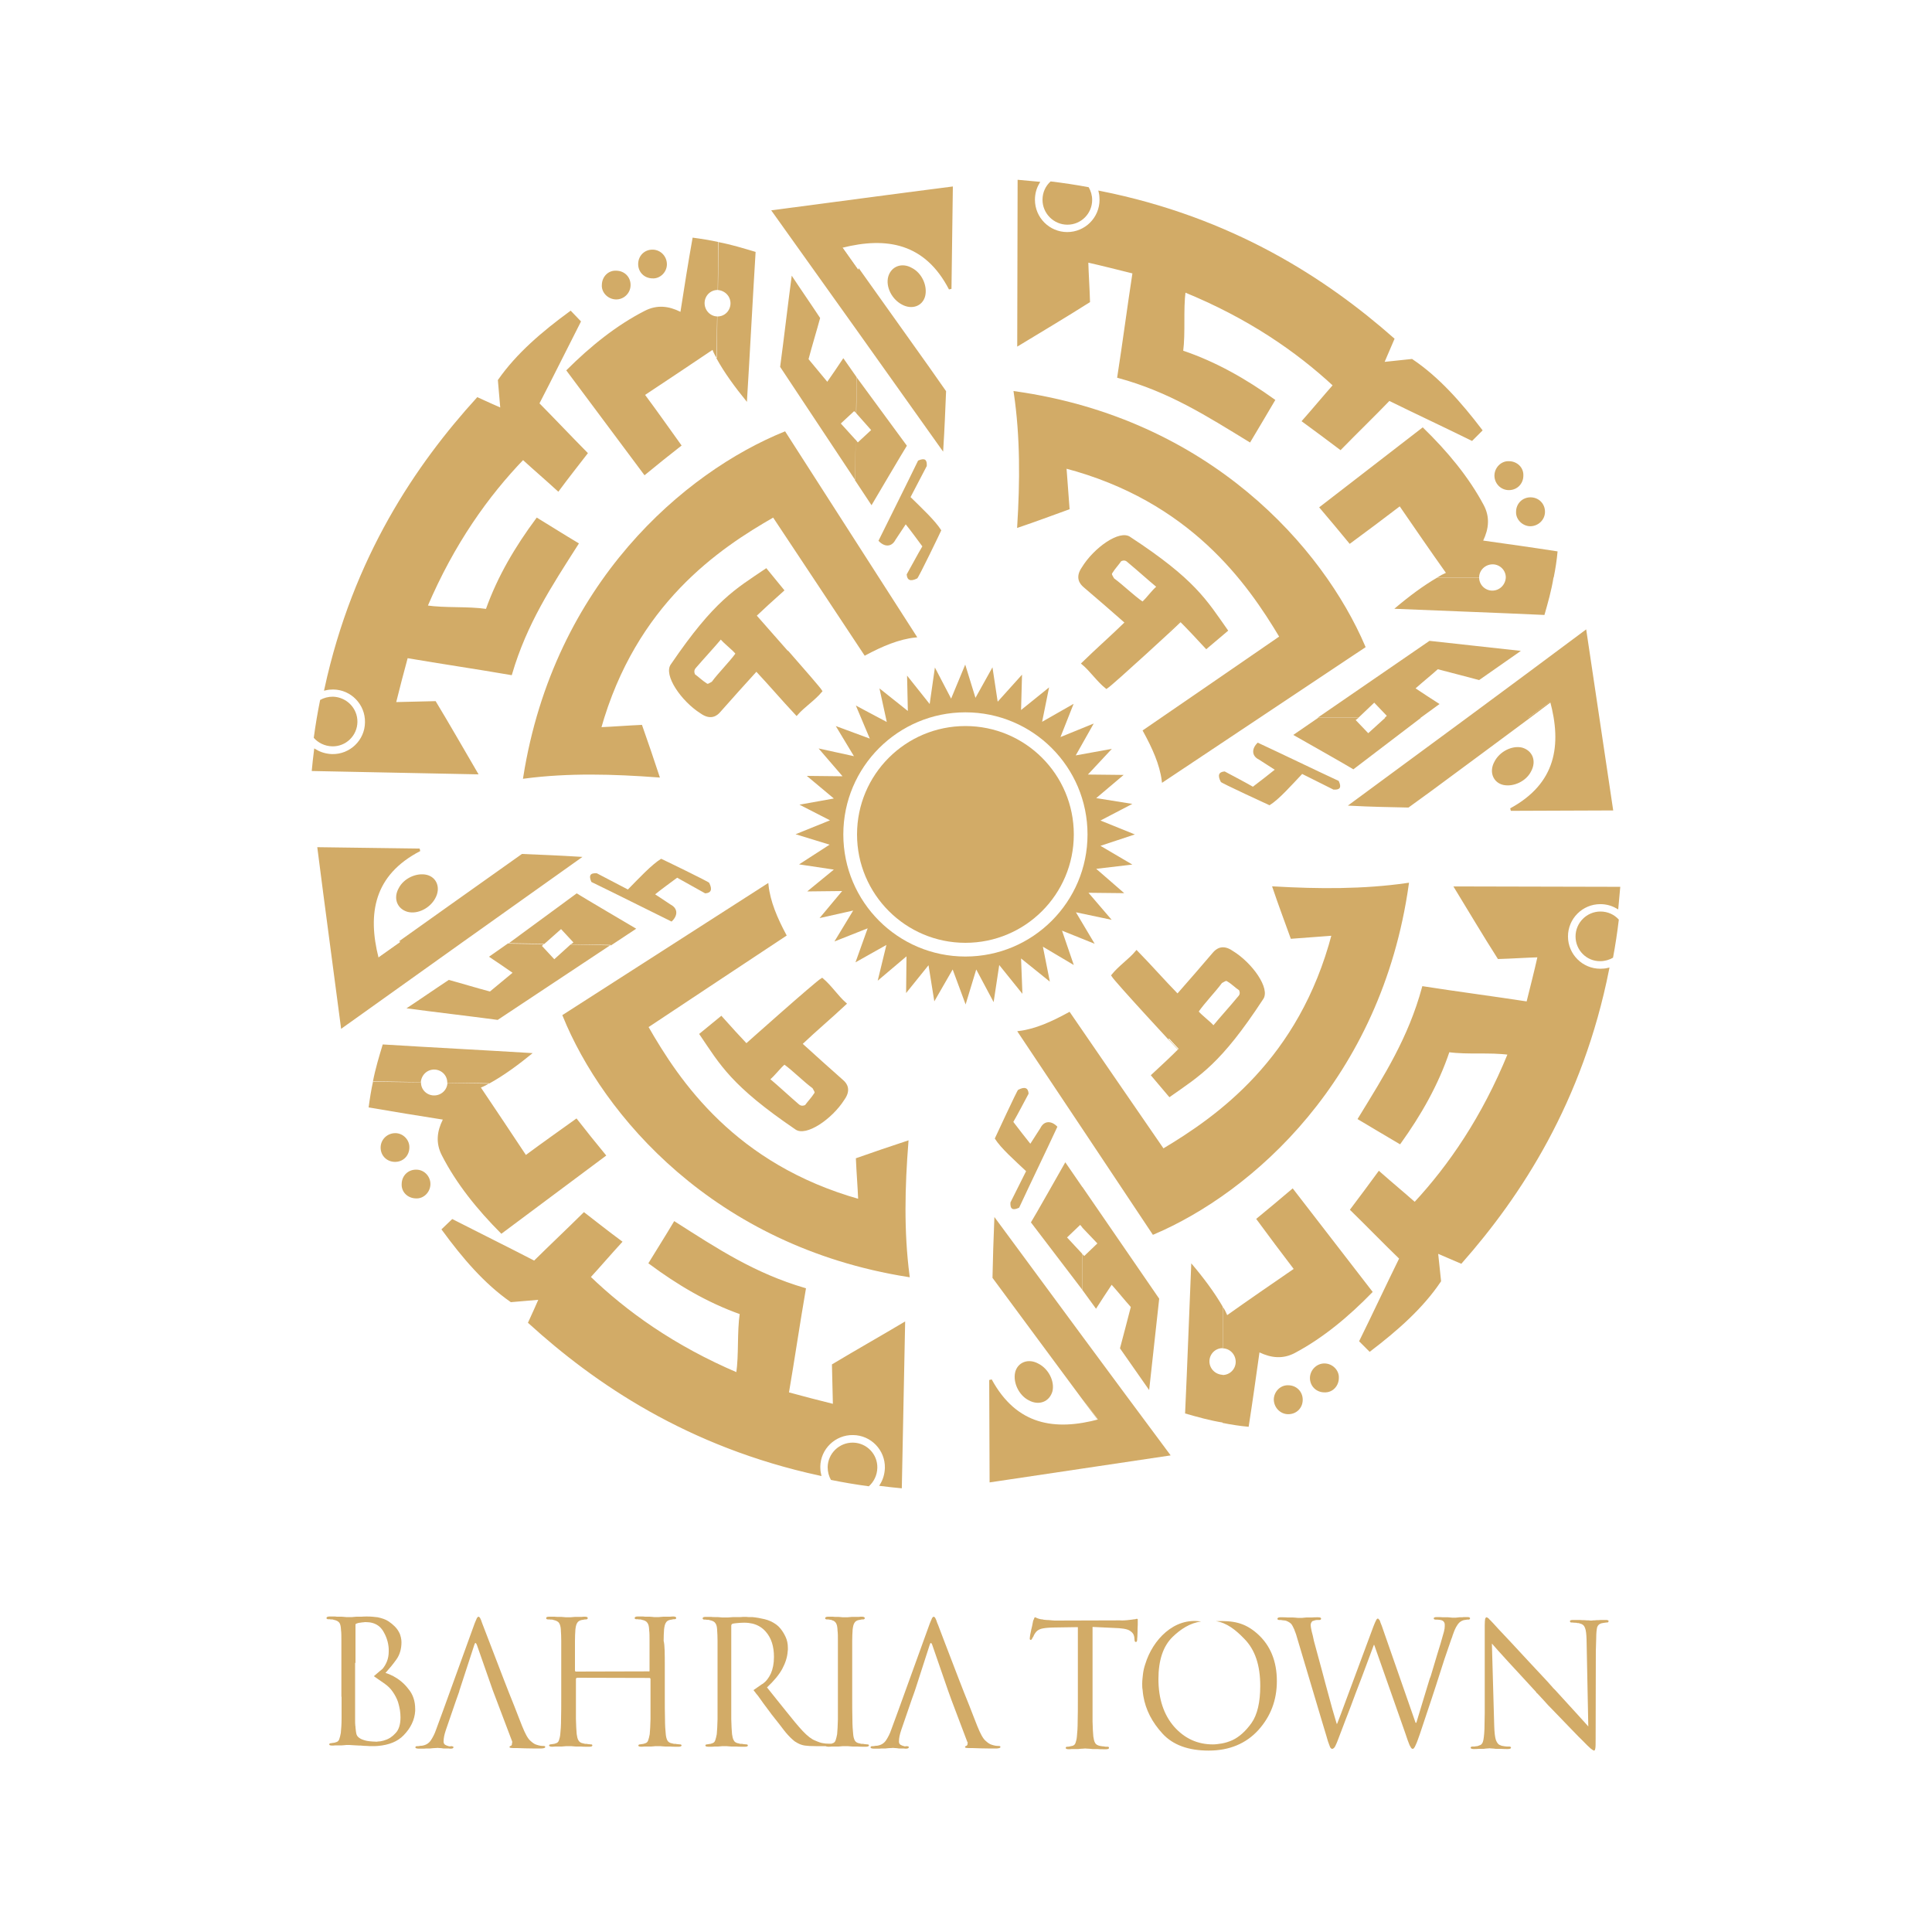 <?xml version="1.0" encoding="utf-8"?>
<!-- Generator: Adobe Illustrator 24.2.0, SVG Export Plug-In . SVG Version: 6.00 Build 0)  -->
<svg version="1.1" id="Layer_1" xmlns="http://www.w3.org/2000/svg" xmlns:xlink="http://www.w3.org/1999/xlink" x="0px" y="0px"
	 viewBox="0 0 1000 1000" style="enable-background:new 0 0 1000 1000;" xml:space="preserve">
<style type="text/css">
	.st0{fill:#D2AB67;}
	.st1{fill-rule:evenodd;clip-rule:evenodd;fill:#D2AB67;}
	.st2{fill-rule:evenodd;clip-rule:evenodd;fill:#D2AB67;stroke:#D2AB67;stroke-width:1.369;stroke-miterlimit:3.864;}
</style>
<g>
	<g>
		<path class="st0" d="M344.1,862.7v15.6c0,4.3,0,8.1,0.1,11.5c0,3.3,0.2,5.9,0.4,7.8c0.1,1.3,0.4,2.4,0.8,3.2
			c0.5,0.9,1.3,1.4,2.6,1.6c0.2,0.1,0.6,0.1,0.8,0.2c0.2,0,0.6,0,0.8,0c0.5,0.1,0.9,0.2,1.4,0.2c0.4,0,0.8,0.1,1,0.1
			c0.2,0,0.5,0,0.6,0.2c0.1,0.1,0.2,0.2,0.2,0.3c0,0.2-0.2,0.4-0.4,0.5c-0.2,0.1-0.6,0.2-1,0.2c-0.3,0-0.6,0-0.9,0
			c-0.3,0-0.6,0-0.9,0c-0.9,0-1.8,0-2.8-0.1c-0.9,0-1.7,0-2.5,0c-1-0.1-1.9-0.1-2.6-0.2c-0.6,0-1,0-1.2,0c-0.1,0-0.5,0-1.2,0
			c-0.6,0.1-1.4,0.1-2.3,0.2c-0.2,0-0.5,0-0.7,0c-0.2,0-0.6,0-0.8,0c-0.7,0-1.3,0-2,0c-0.6,0.1-1.2,0.1-1.7,0.1
			c-0.5,0-0.9-0.1-1.1-0.2c-0.2-0.1-0.3-0.2-0.3-0.5c0-0.1,0.1-0.2,0.2-0.3c0.2-0.2,0.3-0.2,0.6-0.2c0.2,0,0.4-0.1,0.6-0.1
			c0.2,0,0.5-0.1,0.7-0.1c0.2,0,0.4-0.1,0.6-0.1c0.2-0.1,0.5-0.1,0.6-0.2c0.9-0.2,1.5-0.7,1.8-1.6c0.3-0.9,0.6-2,0.8-3.2
			c0.2-1.9,0.3-4.5,0.4-7.8c0-3.3,0-7.1,0-11.4V869c0-0.2,0-0.2-0.2-0.3c-0.1-0.2-0.2-0.2-0.3-0.2l-37.5-0.1
			c-0.2,0.1-0.2,0.1-0.4,0.2c-0.1,0.1-0.2,0.2-0.2,0.5v9.2c0,4.3,0,8.1,0,11.5c0.1,3.3,0.2,5.9,0.4,7.8c0.2,1.3,0.4,2.4,0.9,3.2
			c0.5,0.9,1.3,1.4,2.6,1.6c0.2,0.1,0.5,0.1,0.8,0.2c0.2,0,0.5,0,0.8,0c0.5,0.1,0.9,0.2,1.3,0.2c0.5,0,0.8,0.1,1,0.1
			c0.3,0,0.5,0,0.6,0.2c0.1,0.1,0.1,0.2,0.1,0.3c0,0.2-0.1,0.4-0.3,0.5c-0.2,0.1-0.6,0.2-1.1,0.2c-0.2,0-0.6,0-0.9,0s-0.6,0-0.9,0
			c-0.9,0-1.9,0-2.8-0.1c-0.9,0-1.7,0-2.5,0c-1-0.1-1.9-0.1-2.6-0.2c-0.7,0-1.1,0-1.2,0c-0.2,0-0.6,0-1.2,0
			c-0.7,0.1-1.5,0.1-2.4,0.2c-0.2,0-0.5,0-0.7,0c-0.2,0-0.5,0-0.8,0c-0.6,0-1.3,0-1.9,0c-0.7,0.1-1.3,0.1-1.7,0.1
			c-0.5,0-0.8-0.1-1-0.2c-0.2-0.1-0.4-0.2-0.4-0.5c0-0.1,0.1-0.2,0.2-0.3c0.1-0.2,0.2-0.2,0.5-0.2c0.2,0,0.4-0.1,0.6-0.1
			c0.2,0,0.5-0.1,0.7-0.1c0.2,0,0.5-0.1,0.7-0.1c0.2-0.1,0.5-0.1,0.6-0.2c0.9-0.2,1.5-0.7,1.8-1.6c0.3-0.9,0.6-2,0.7-3.2
			c0.2-1.9,0.4-4.5,0.4-7.8c0.1-3.3,0.1-7.1,0.1-11.4v-15.6c0-6.6,0-11.1,0-13.4c0-2.3-0.1-4.1-0.2-5.5c0-0.1,0-0.1,0-0.2v-0.1
			c-0.1-1.6-0.4-2.7-0.9-3.5c-0.5-0.8-1.5-1.3-2.9-1.6c-0.2-0.1-0.5-0.1-0.7-0.2c-0.3,0-0.6,0-0.9,0c-0.2-0.1-0.6-0.1-0.8-0.1
			c-0.2,0-0.5,0-0.6,0c-0.2,0-0.4-0.1-0.6-0.2c-0.1-0.1-0.2-0.2-0.2-0.4c0-0.3,0.1-0.5,0.3-0.6c0.2-0.1,0.6-0.2,1.1-0.2
			c0.5,0,0.9,0,1.4,0c0.5,0,1,0,1.6,0c0.6,0.1,1.1,0.1,1.7,0.1c0.6,0,1.1,0,1.7,0c0.9,0.1,1.7,0.1,2.4,0.2c0.6,0,1,0,1.2,0
			c0.1,0,0.5,0,1.2,0c0.7-0.1,1.4-0.1,2.4-0.2c0.2,0,0.5,0,0.7,0c0.2,0,0.5,0,0.8,0c0.6,0,1.3,0,1.9,0c0.6-0.1,1.2-0.1,1.7-0.1
			c0.5,0,0.9,0.1,1.1,0.2c0.2,0.1,0.3,0.2,0.3,0.6c0,0.2-0.1,0.3-0.2,0.4c-0.2,0.1-0.3,0.2-0.6,0.2h-0.1c-0.1,0-0.1,0-0.2,0
			c-0.2,0-0.5,0-0.8,0.1c-0.3,0.1-0.7,0.1-1.2,0.2c-1.1,0.2-2,0.8-2.4,1.6c-0.5,0.8-0.7,1.9-0.9,3.5v0.1c0,0.1,0,0.1,0,0.2
			c-0.1,1.3-0.2,3.2-0.2,5.5c0,2.3,0,6.7,0,13.4v1.8c0,0.2,0.1,0.5,0.2,0.5c0.2,0.1,0.2,0.1,0.4,0.1l37.5-0.1c0.1,0.1,0.2,0.1,0.3,0
			c0.2,0,0.2-0.2,0.2-0.4v-2c0-6.6,0-11.1,0-13.4c0-2.3,0-4.1-0.2-5.5c0-0.1,0-0.1,0-0.2v-0.1c-0.1-1.6-0.3-2.7-0.9-3.5
			c-0.5-0.8-1.4-1.3-2.9-1.6c-0.2-0.1-0.4-0.1-0.7-0.2c-0.3,0-0.6,0-0.9,0c-0.2-0.1-0.5-0.1-0.8-0.1c-0.2,0-0.5,0-0.6,0
			c-0.2,0-0.3-0.1-0.5-0.2c-0.2-0.1-0.2-0.2-0.2-0.4c0-0.3,0.2-0.5,0.4-0.6c0.2-0.1,0.6-0.2,1-0.2c0.5,0,0.9,0,1.4,0
			c0.6,0,1,0,1.6,0c0.6,0.1,1.2,0.1,1.7,0.1c0.6,0,1.1,0,1.6,0c0.9,0.1,1.8,0.1,2.4,0.2c0.7,0,1.1,0,1.2,0c0.2,0,0.6,0,1.2,0
			c0.7-0.1,1.5-0.1,2.4-0.2c0.2,0,0.5,0,0.7,0c0.2,0,0.5,0,0.8,0c0.6,0,1.3,0,2,0c0.6-0.1,1.2-0.1,1.7-0.1c0.5,0,0.8,0.1,1,0.2
			c0.2,0.1,0.4,0.2,0.4,0.6c0,0.2-0.1,0.3-0.2,0.4c-0.2,0.1-0.3,0.2-0.5,0.2c-0.1,0-0.2,0-0.2,0s-0.1,0-0.2,0c-0.2,0-0.5,0-0.8,0.1
			c-0.2,0.1-0.6,0.1-1.1,0.2c-1.2,0.2-2,0.8-2.4,1.6c-0.5,0.8-0.7,1.9-0.9,3.5v0.1c0,0.1,0,0.1,0,0.2c-0.1,1.3-0.2,3.2-0.2,5.5
			C344.1,851.6,344.1,856,344.1,862.7L344.1,862.7z"/>
		<path class="st0" d="M441.1,862.7v15.6c0,4.3,0,8.1,0.1,11.5c0,3.3,0.2,5.9,0.4,7.8c0.1,1.3,0.4,2.4,0.8,3.2
			c0.5,0.9,1.3,1.4,2.6,1.6c0.2,0.1,0.6,0.1,0.8,0.2c0.2,0,0.6,0,0.9,0c0.4,0.1,0.9,0.2,1.3,0.2c0.4,0,0.8,0.1,1,0.1
			c0.2,0,0.5,0,0.6,0.2c0.1,0.1,0.2,0.2,0.2,0.3c0,0.2-0.2,0.4-0.4,0.5c-0.2,0.1-0.6,0.2-1,0.2c-0.3,0-0.6,0-0.9,0
			c-0.3,0-0.6,0-0.9,0c-0.9,0-1.8,0-2.8-0.1c-0.9,0-1.7,0-2.5,0c-1-0.1-1.9-0.1-2.6-0.2c-0.6,0-1,0-1.2,0c-0.1,0-0.5,0-1.2,0
			c-0.6,0.1-1.4,0.1-2.3,0.2c-0.2,0-0.5,0-0.7,0c-0.2,0-0.6,0-0.8,0c-0.7,0-1.3,0-2,0c-0.6,0.1-1.2,0.1-1.7,0.1
			c-0.5,0-0.9-0.1-1.1-0.2c-0.2-0.1-0.3-0.2-0.3-0.5c0-0.1,0.1-0.2,0.2-0.3c0.2-0.2,0.3-0.2,0.6-0.2c0.2,0,0.4-0.1,0.6-0.1
			c0.2,0,0.5-0.1,0.7-0.1c0.2,0,0.5-0.1,0.6-0.1c0.2-0.1,0.5-0.1,0.6-0.2c0.9-0.2,1.5-0.7,1.8-1.6c0.3-0.9,0.6-2,0.8-3.2
			c0.2-1.9,0.3-4.5,0.4-7.8c0-3.3,0-7.1,0-11.4v-15.6c0-6.6,0-11.1,0-13.4c0-2.3,0-4.1-0.2-5.5c0-0.1,0-0.1,0-0.2v-0.1
			c-0.1-1.6-0.3-2.7-0.8-3.5c-0.5-0.8-1.2-1.3-2.2-1.5c-0.1-0.1-0.2-0.1-0.3-0.2c-0.2,0-0.2,0-0.4,0c-0.4-0.1-0.8-0.1-1.1-0.2
			c-0.4,0-0.7,0-0.9,0c-0.2,0-0.3-0.1-0.5-0.2c-0.2-0.1-0.2-0.2-0.2-0.4c0-0.3,0.2-0.5,0.4-0.6c0.2-0.1,0.6-0.2,1-0.2s1,0,1.7,0
			c0.6,0,1.3,0,1.9,0.1c0.3,0,0.6,0,0.9,0c0.3,0,0.6,0,0.9,0c0.9,0.1,1.7,0.1,2.3,0.2c0.7,0,1.1,0,1.2,0c0.2,0,0.6,0,1.2,0
			c0.7-0.1,1.5-0.1,2.4-0.2c0.2,0,0.5,0,0.7,0c0.2,0,0.5,0,0.8,0c0.6,0,1.3,0,2,0c0.6-0.1,1.2-0.1,1.7-0.1c0.5,0,0.8,0.1,1,0.2
			c0.2,0.1,0.4,0.2,0.4,0.6c0,0.2-0.1,0.3-0.2,0.4c-0.2,0.1-0.3,0.2-0.5,0.2c-0.1,0-0.2,0-0.2,0s-0.1,0-0.2,0c-0.2,0-0.5,0-0.8,0.1
			c-0.2,0.1-0.6,0.1-1.1,0.2c-1.2,0.2-2,0.8-2.4,1.6c-0.5,0.8-0.7,1.9-0.9,3.5v0.1c0,0.1,0,0.1,0,0.2c-0.1,1.3-0.2,3.2-0.2,5.5
			C441.1,851.6,441.1,856,441.1,862.7L441.1,862.7z"/>
		<path class="st0" d="M565.5,842.1v37.5c0,4.3,0,8.1,0,11.4c0.1,3.3,0.2,5.9,0.4,7.8c0.2,1.3,0.4,2.4,0.9,3.3
			c0.5,0.9,1.3,1.3,2.6,1.6c0.2,0,0.5,0.1,0.7,0.1c0.3,0.1,0.6,0.1,0.9,0.1c0.5,0.1,0.9,0.1,1.3,0.2c0.5,0,0.8,0,1,0
			c0.3,0,0.5,0.1,0.6,0.2c0.1,0.2,0.1,0.2,0.1,0.4c0,0.2-0.1,0.4-0.3,0.5c-0.2,0.1-0.6,0.2-1.1,0.2c-0.2,0-0.6,0-0.9,0
			c-0.3,0-0.6,0-0.9,0c-0.9,0-1.9,0-2.8-0.1c-0.9,0-1.7,0-2.5,0c-1-0.1-1.9-0.2-2.6-0.2s-1.1-0.1-1.2-0.1c-0.2,0-0.6,0.1-1.2,0.1
			c-0.7,0-1.5,0.1-2.4,0.2c-0.2,0-0.5,0-0.7,0c-0.2,0-0.5,0-0.8,0c-0.6,0-1.3,0-1.9,0c-0.7,0.1-1.3,0.1-1.7,0.1
			c-0.5,0-0.8-0.1-1-0.2c-0.2-0.1-0.4-0.2-0.4-0.5c0-0.2,0.1-0.2,0.2-0.4c0.1-0.1,0.2-0.2,0.5-0.2c0.2,0,0.4,0,0.6,0
			c0.2-0.1,0.5-0.1,0.7-0.1c0.2-0.1,0.5-0.1,0.7-0.2c0.2,0,0.5-0.1,0.6-0.1c0.9-0.2,1.5-0.7,1.8-1.6c0.3-0.9,0.6-2,0.7-3.3
			c0.2-1.9,0.4-4.5,0.4-7.8c0.1-3.3,0.1-7.1,0.1-11.3v-37.5l-13.1,0.2c-2.7,0.1-4.7,0.3-6,0.7c-1.3,0.4-2.3,1.1-3,2.2
			c-0.5,0.7-0.8,1.3-0.9,1.7c-0.2,0.3-0.4,0.7-0.6,0.9c-0.1,0.4-0.2,0.6-0.4,0.7c-0.1,0.2-0.2,0.2-0.5,0.2c-0.1,0-0.2-0.1-0.3-0.2
			c-0.1-0.2-0.1-0.4-0.1-0.6c0-0.2,0.1-0.8,0.2-1.7c0.2-0.9,0.4-1.8,0.6-2.9c0,0,0-0.1,0-0.2c0.1-0.1,0.1-0.1,0.1-0.2
			c0.2-1,0.5-1.9,0.6-2.8c0.2-0.8,0.3-1.3,0.3-1.5c0.1-0.1,0.2-0.2,0.2-0.3c0-0.2,0.1-0.2,0.2-0.4c0-0.2,0.1-0.4,0.2-0.6
			c0.1-0.2,0.2-0.3,0.3-0.3c0.2,0,0.4,0.1,0.6,0.2c0.2,0.2,0.6,0.2,0.9,0.4c0.3,0.1,0.6,0.2,1,0.3c0.4,0.1,0.9,0.2,1.4,0.2
			c0.3,0.1,0.7,0.2,1,0.2c0.4,0,0.7,0.1,1,0.1c1,0,2,0.1,2.9,0.2c0.9,0.1,1.6,0.1,2,0.1l33.2-0.1c1.4,0.1,2.7,0,3.7-0.1
			c1-0.1,1.9-0.2,2.6-0.3c0.6-0.1,1.1-0.2,1.6-0.2c0.4-0.2,0.7-0.2,0.9-0.2c0.2,0,0.4,0.1,0.4,0.3c0,0.2,0,0.5,0,0.7
			c0,0.6,0,1.2,0,2s-0.1,1.6-0.1,2.4c0,0.2,0,0.4,0,0.6c0,0.2,0,0.4,0,0.6c0,0.9-0.1,1.9-0.1,2.7c-0.1,0.8-0.1,1.3-0.1,1.5
			c0,0.4-0.1,0.7-0.2,0.9c-0.2,0.2-0.2,0.3-0.5,0.3c-0.2,0-0.4-0.2-0.5-0.3c-0.1-0.2-0.2-0.6-0.2-1.2l-0.1-1.1
			c-0.2-1.3-0.9-2.4-2.4-3.3c-1.4-0.9-4.3-1.3-8.5-1.4L565.5,842.1z"/>
		<path class="st0" d="M715.2,841.5l1.7,4.9l15.8,45.3h0.4c0.6-2.1,1.6-5.3,2.9-9.6c1.3-4.3,2.7-8.8,4.1-13.5
			c0.1-0.1,0.2-0.2,0.2-0.4c0-0.2,0.1-0.3,0.2-0.5c1.2-4,2.4-7.9,3.5-11.7c1.2-3.7,2.1-6.9,2.8-9.4c0.5-1.7,0.8-2.8,0.9-3.6
			c0.1-0.8,0.1-1.4,0.1-2.1c0-0.8-0.3-1.4-0.9-1.9c-0.6-0.5-2-0.7-4-0.7c-0.2,0-0.5-0.1-0.6-0.2c-0.1-0.1-0.2-0.2-0.2-0.4
			c0-0.2,0.1-0.4,0.3-0.5c0.2-0.1,0.6-0.2,1.2-0.2c1.1,0,2.1,0,3.2,0.1c1,0,1.9,0,2.7,0c0.8,0.1,1.5,0.1,2.1,0.2c0.6,0,0.9,0,1.1,0
			c0.2,0,0.5,0,0.9,0c0.6-0.1,1.1-0.1,1.8-0.2c0.3,0,0.6,0,1,0c0.4,0,0.8,0,1.1-0.1c0.4,0,0.8,0,1.2,0c0.3,0,0.7,0,1,0
			c0.4,0,0.7,0.1,0.9,0.2c0.2,0.1,0.3,0.2,0.3,0.4c0,0.2-0.1,0.4-0.2,0.5c-0.2,0.2-0.4,0.2-0.6,0.2c-0.2,0-0.4,0-0.7,0
			c-0.4,0.1-0.8,0.1-1.2,0.2c-0.2,0-0.3,0-0.6,0.1c-0.2,0.1-0.4,0.1-0.6,0.2c-1.1,0.4-2.1,1.3-2.8,2.5c-0.8,1.2-1.5,2.8-2.1,4.6
			c-0.2,0.4-0.3,0.8-0.4,1.2c-0.2,0.5-0.3,0.9-0.5,1.3c-0.9,2.7-2.1,6.2-3.6,10.5c-1.4,4.3-2.8,8.8-4.3,13.4
			c-1.7,5.1-3.2,9.9-4.8,14.5c-1.5,4.6-2.7,8.2-3.6,10.8c-0.9,2.5-1.5,4.3-2,5.3c-0.4,1-0.8,1.7-1.1,2c-0.1,0.1-0.2,0.2-0.3,0.2
			c-0.1,0.1-0.2,0.1-0.3,0.1c-0.1,0-0.2-0.1-0.4-0.1c-0.1-0.1-0.2-0.2-0.4-0.4c-0.2-0.3-0.5-0.8-0.8-1.4c-0.2-0.6-0.6-1.5-1-2.6
			l-1.4-4.1l-15.9-45.2h-0.2c-0.8,2.2-2.1,5.6-3.8,10.2c-1.7,4.7-3.6,9.5-5.5,14.5c-1.9,5.1-3.7,10-5.5,14.5c-1.7,4.6-3,7.8-3.8,10
			c-0.4,1.1-0.8,2-1.1,2.6c-0.2,0.6-0.6,1.1-0.8,1.4c-0.2,0.2-0.3,0.3-0.5,0.4c-0.2,0.1-0.3,0.2-0.6,0.2c-0.2,0-0.2,0-0.3-0.1
			c-0.1,0-0.2-0.1-0.3-0.2c-0.3-0.2-0.6-0.8-0.9-1.8c-0.4-0.9-0.9-2.5-1.5-4.7l-2.2-7.3l-13.5-45.3c-0.2-0.3-0.2-0.7-0.4-1.1
			c-0.2-0.3-0.3-0.7-0.4-1.1c-0.6-1.3-1.1-2.4-1.7-3.1c-0.6-0.6-1.4-1.1-2.4-1.5c-0.2-0.1-0.5-0.2-0.8-0.2c-0.2-0.1-0.6-0.1-0.9-0.1
			c-0.5-0.1-0.9-0.1-1.3-0.2c-0.5,0-0.7,0-0.9,0c-0.2,0-0.4-0.1-0.6-0.2c-0.2-0.1-0.2-0.2-0.2-0.5c0-0.2,0.2-0.4,0.4-0.5
			c0.2-0.1,0.6-0.2,1-0.2c0.1,0,0.2,0,0.4,0c0.2,0,0.3,0,0.5,0c1,0,2,0,3,0.1c0.9,0,1.8,0,2.7,0c1,0.1,1.8,0.1,2.5,0.2
			c0.6,0,1.1,0,1.3,0c0.2,0,0.6,0,1.1,0c0.6-0.1,1.3-0.1,2.1-0.2c0.9,0,1.7,0,2.8,0c1-0.1,2.1-0.1,3.2-0.1c0.6,0,1.1,0.1,1.3,0.2
			c0.2,0.2,0.3,0.3,0.3,0.5c0,0.2-0.1,0.4-0.2,0.5c-0.2,0.1-0.4,0.2-0.6,0.2c-0.2,0-0.6,0-0.9,0c-0.4,0-0.8,0-1.2,0.1
			c-0.2,0.1-0.5,0.1-0.7,0.2c-0.2,0.1-0.5,0.2-0.7,0.2l-0.1,0.1c-0.1,0-0.1,0-0.1,0c-0.2,0.2-0.5,0.5-0.6,0.8
			c-0.2,0.3-0.3,0.7-0.3,1.3c0,0.6,0.2,1.6,0.5,3.1c0.4,1.4,0.8,3.1,1.2,5.1c0.4,1.4,1.1,4.2,2.3,8.5c1.1,4.2,2.4,8.6,3.6,13.4
			c1.3,4.7,2.5,9.1,3.6,13.2c1.2,4,1.9,6.6,2.3,7.8l0.2-0.1l2-5.2l16.8-45.2c0.6-1.5,1-2.5,1.3-3c0.3-0.6,0.5-0.9,0.7-1h0.1
			c0.1,0,0.1,0,0.2,0s0.1,0,0.2,0c0,0,0.1,0.1,0.1,0.2c0.2,0.1,0.6,0.5,0.8,1.1C714.3,839.3,714.7,840.3,715.2,841.5L715.2,841.5z"
			/>
		<path class="st0" d="M772.2,850.7l1.2,42.4c0.1,3.6,0.4,6.2,0.9,7.6c0.6,1.5,1.3,2.4,2.5,2.7c0.2,0.1,0.3,0.2,0.5,0.2
			c0.2,0.1,0.3,0.1,0.6,0.1c0.6,0.2,1.3,0.2,2,0.3c0.6,0,1.1,0,1.4,0c0.2,0,0.4,0.1,0.6,0.2c0.1,0.1,0.2,0.2,0.2,0.4
			c0,0.2-0.2,0.4-0.4,0.5c-0.2,0.1-0.6,0.2-1.2,0.2c-1.3,0-2.4,0-3.5-0.1c-1,0-2,0-2.8,0c-0.9-0.1-1.5-0.2-2.1-0.2
			c-0.6,0-0.9-0.1-1.1-0.1c-0.2,0-0.5,0.1-1.1,0.1c-0.6,0-1.2,0.1-1.9,0.2c-0.7,0-1.6,0-2.5,0c-1,0.1-1.9,0.1-2.9,0.1
			c-0.4,0-0.7-0.1-1-0.2c-0.2-0.1-0.4-0.2-0.4-0.5c0-0.2,0.1-0.3,0.2-0.4c0.2-0.1,0.3-0.2,0.6-0.2c0.3,0,0.7,0,1.2,0
			c0.5-0.1,0.9-0.2,1.5-0.2c0.2-0.1,0.3-0.1,0.5-0.2c0.2,0,0.3-0.1,0.5-0.2c1.1-0.2,1.8-1.2,2.1-2.8c0.3-1.6,0.6-4.4,0.6-8.5
			l0.1-5.5v-45.2c0-1.7,0.1-2.8,0.2-3.4c0.2-0.6,0.4-0.9,0.8-0.9c0.2,0,0.4,0.2,0.7,0.4c0.4,0.2,0.6,0.6,0.9,0.9
			c0.1,0.1,0.2,0.1,0.2,0.2c0.1,0.1,0.2,0.1,0.2,0.1c0.2,0.2,0.4,0.5,0.6,0.7c0.2,0.2,0.4,0.4,0.6,0.6c0.6,0.7,3.8,4.2,9.5,10.2
			c5.6,6.1,11.9,12.8,18.7,20.1c0.5,0.6,1,1.1,1.5,1.7c0.6,0.6,1,1.1,1.5,1.7c0.2,0.2,0.3,0.3,0.5,0.5c0.2,0.2,0.4,0.4,0.6,0.6
			c3.7,4,7.2,7.9,10.5,11.5c3.2,3.6,5.5,6,6.6,7.3l-0.9-45c-0.1-2.8-0.3-4.8-0.8-6c-0.4-1.2-1.3-2-2.7-2.3c-0.2-0.1-0.4-0.1-0.6-0.2
			c-0.2,0-0.4,0-0.6,0c-0.6-0.2-1.2-0.2-1.8-0.2c-0.6-0.1-0.9-0.1-1.3-0.1c-0.2,0-0.5,0-0.6-0.2c-0.1-0.1-0.2-0.2-0.2-0.5
			c0-0.2,0.2-0.4,0.5-0.5c0.4-0.1,0.8-0.1,1.3-0.1c0.2,0,0.3,0,0.5,0c0.2,0,0.2,0,0.4,0c0.9,0,1.7,0,2.5,0c0.9,0.1,1.6,0.1,2.3,0.1
			c0.9,0.1,1.6,0.1,2.2,0.1c0.6,0.1,1,0.1,1.3,0.1c0.2,0,0.6,0,1-0.1c0.5,0,1,0,1.7-0.1c0.6,0,1.3,0,2.2-0.1c0.8,0,1.7,0,2.5,0
			c0.5,0,0.9,0,1.1,0.1c0.3,0.1,0.5,0.2,0.5,0.5c0,0.2-0.1,0.4-0.2,0.5c-0.2,0.2-0.5,0.2-0.7,0.2c-0.2,0-0.6,0-0.9,0.1
			c-0.3,0-0.7,0.1-1.3,0.2c-1.5,0.2-2.4,1-2.8,2.1c-0.3,1.2-0.5,3.1-0.5,5.7l-0.2,6.6l-0.1,45.2c0,2.9,0,4.7-0.2,5.4
			c-0.1,0.6-0.3,1-0.6,1c-0.3,0-0.9-0.4-1.7-1c-0.8-0.7-2.4-2.2-4.7-4.6c-0.4-0.3-2.2-2.2-5.6-5.7c-3.4-3.5-7.1-7.3-11.1-11.5
			c-0.1-0.1-0.2-0.2-0.3-0.3c-0.2-0.2-0.2-0.2-0.4-0.4c-0.9-1-1.9-2.1-2.8-3.1c-0.9-1-1.9-2-2.8-3c-0.2-0.1-0.2-0.2-0.4-0.3
			c-0.1-0.2-0.2-0.2-0.2-0.4c-5-5.4-9.6-10.5-14-15.2C776.4,855.5,773.6,852.3,772.2,850.7L772.2,850.7z"/>
		<path class="st0" d="M265.1,901.4l-8.1-21.4l-1.9-5l-8.3-23.7c-0.2-0.3-0.3-0.6-0.4-0.7c-0.1-0.1-0.2-0.2-0.3-0.2
			c-0.2,0-0.4,0.3-0.6,1l-7.8,23.9l0,0.2l-1.5,4.2l-5.4,15.7c-0.4,1.2-0.7,2.2-0.9,3.2c-0.2,1-0.3,1.9-0.3,2.8
			c0,0.7,0.2,1.3,0.8,1.7c0.6,0.3,1.2,0.6,1.8,0.7c0.2,0.1,0.2,0.1,0.4,0.1h0.3l0.9-0.1c0.3,0.1,0.6,0.2,0.7,0.2
			c0.2,0.1,0.2,0.2,0.2,0.4c0,0.2-0.1,0.4-0.3,0.5c-0.2,0.1-0.6,0.2-0.9,0.2c-0.5,0-0.9,0-1.3-0.1h-1.5H230h-0.5
			c-0.7-0.1-1.3-0.2-1.8-0.2c-0.6,0-0.9-0.1-1.2-0.1c-0.2,0-0.7,0.1-1.4,0.1c-0.6,0-1.5,0.1-2.4,0.2h-2c-0.7,0.1-1.5,0.1-2.2,0.1
			h-0.9h-0.9c-0.6,0-1-0.1-1.3-0.2c-0.2-0.1-0.4-0.2-0.4-0.5c0-0.2,0.1-0.3,0.2-0.4c0.2-0.1,0.3-0.2,0.6-0.2h0.6
			c0.2,0,0.5,0,0.7-0.1c0.2,0,0.4,0,0.6-0.1h0.6c2.1-0.3,3.6-1.2,4.7-2.8c1-1.5,2-3.4,2.7-5.5l3.6-9.8l16.4-45.3
			c0.3-0.8,0.6-1.4,0.8-1.9c0.1-0.2,0.2-0.3,0.2-0.5c0.2-0.5,0.5-0.7,0.7-0.9l0.3-0.1c0.2,0,0.2,0,0.2,0.1c0.2,0.1,0.5,0.3,0.7,0.8
			c0.2,0.4,0.6,1.2,0.9,2.3c0.4,1,1.7,4.5,4,10.4c2.3,5.9,4.7,12.2,7.3,19c1.8,4.7,3.6,9.2,5.3,13.4c1.7,4.3,3,7.8,4.1,10.5
			c1.6,4,3,6.6,4.3,7.7c1.3,1.2,2.4,1.9,3.3,2.1c0.6,0.2,1.3,0.4,2,0.5c0.6,0.1,1.1,0.1,1.6,0.1c0.2,0,0.5,0.1,0.6,0.1
			c0.2,0.1,0.2,0.2,0.2,0.5c0,0.2-0.2,0.4-0.6,0.5c-0.3,0.1-0.8,0.2-1.3,0.2h-4.7c-2.4,0-5.1-0.1-8-0.2h-0.6h-0.6h-0.3h-0.4
			c-0.6,0-1-0.1-1.4-0.1c-0.3-0.1-0.6-0.2-0.6-0.4c0-0.2,0.1-0.3,0.2-0.4c0.1-0.1,0.2-0.2,0.4-0.2c0.2-0.1,0.4-0.2,0.5-0.4
			c0.2-0.2,0.2-0.6,0.2-1c0.1-0.1,0.1-0.2,0.1-0.4C265.2,901.8,265.1,901.6,265.1,901.4z"/>
		<path class="st0" d="M394.1,880.2c-0.7-1-1.3-1.8-1.8-2.5c-0.4-0.5-0.7-0.9-1-1.2l-0.2-0.3l-1.1-1.4l4.3-3
			c0.3-0.1,0.5-0.3,0.8-0.5c1.5-1.1,2.8-2.8,3.9-5.1c1-2.3,1.6-5.1,1.6-8.6c0-5.5-1.4-9.8-4.2-13c-1.8-2.1-4.1-3.5-6.8-4.2
			c-1.3-0.3-2.8-0.5-4.4-0.5c-1.3,0-2.4,0.1-3.6,0.2c-1.1,0.1-1.8,0.2-2.3,0.3c-0.2,0.1-0.5,0.2-0.6,0.4c-0.1,0.1-0.2,0.4-0.2,0.6
			v28v1v5.8v1.5v0.6v11.5c0.1,3.3,0.2,5.9,0.4,7.8c0.2,1.3,0.4,2.4,0.9,3.2c0.4,0.9,1.3,1.4,2.6,1.6c0.2,0.1,0.5,0.1,0.7,0.2h0.9
			c0.5,0.1,0.9,0.2,1.3,0.2c0.5,0,0.8,0.1,1,0.1c0.3,0,0.5,0,0.6,0.2c0.2,0.1,0.2,0.2,0.2,0.3c0,0.2-0.1,0.4-0.3,0.5
			c-0.2,0.1-0.6,0.2-1.1,0.2h-0.9h-0.9c-0.9,0-1.9,0-2.8-0.1h-2.5c-1.1-0.1-2-0.1-2.6-0.2h-1.2h-0.9c-0.6,0.1-1.3,0.1-2.3,0.2h-0.8
			h-0.9c-0.6,0.1-1.3,0.1-1.8,0.1h-1.6c-0.5,0-0.9-0.1-1.1-0.2c-0.2-0.1-0.3-0.2-0.3-0.5c0-0.1,0-0.2,0.2-0.3
			c0.1-0.2,0.3-0.2,0.6-0.2c0.2,0,0.4-0.1,0.6-0.1c0.2,0,0.4-0.1,0.6-0.1c0.2,0,0.5-0.1,0.7-0.1c0.2-0.1,0.5-0.1,0.6-0.2
			c0.9-0.2,1.5-0.7,1.8-1.6c0.3-0.9,0.6-2,0.8-3.2c0.2-1.9,0.3-4.5,0.4-7.8v-11.4v-15.6v-13.4c0-2.3-0.1-4.1-0.2-5.5v-0.2
			c-0.1-1.6-0.3-2.7-0.9-3.5c-0.5-0.8-1.4-1.3-2.9-1.6c-0.2-0.1-0.4-0.1-0.7-0.2h-0.9c-0.2-0.1-0.5-0.1-0.8-0.1h-0.6
			c-0.2,0-0.3-0.1-0.5-0.2c-0.2-0.1-0.2-0.2-0.2-0.4c0-0.3,0.1-0.5,0.3-0.6c0.2-0.1,0.6-0.2,1.1-0.2h1.4h1.6
			c0.6,0.1,1.2,0.1,1.7,0.1h1.6c0.9,0.1,1.8,0.1,2.4,0.2h1.2h1.7c0.9-0.1,1.8-0.1,2.9-0.2h0.6h0.6h2.5c0.9-0.1,1.6-0.1,2.1-0.1
			c0.6,0,1.3,0,2,0.1h2c2.2,0.2,4.3,0.6,6.4,1.1c2.1,0.5,4.1,1.4,5.9,2.7c0.3,0.2,0.7,0.6,1.1,0.9c0.4,0.4,0.8,0.8,1.2,1.3
			c0.9,1.1,1.8,2.5,2.6,4.2c0.8,1.7,1.2,3.6,1.2,5.7v1c0,0.3-0.1,0.6-0.1,0.9c-0.2,3-1.2,6-2.8,9c-1.7,3.1-4.3,6.2-7.9,9.6
			c3.7,4.6,7,8.8,10.1,12.6c3.1,3.9,5.8,7.2,8.4,10c2.4,2.5,4.5,4.2,6.4,4.9c1.8,0.8,3.2,1.3,4.3,1.4c0.9,0.2,1.6,0.2,2.2,0.2
			c0.6,0,1,0.1,1.3,0.1c0.2,0,0.4,0,0.6,0.2c0.2,0.1,0.2,0.2,0.2,0.3c0,0.2-0.2,0.4-0.4,0.5c-0.3,0.1-0.9,0.2-1.7,0.2h-6.2
			c-2.4,0-4.3-0.1-5.6-0.3c-1.3-0.2-2.5-0.6-3.6-1.2l-0.2-0.1c-0.5-0.3-1-0.6-1.5-0.9l-1.4-1.2c-1.3-1.2-2.7-2.7-4.1-4.5
			c-1.4-1.8-3-4-4.9-6.3l-0.7-0.9l-0.8-1l-0.5-0.7c-0.2-0.2-0.4-0.5-0.6-0.8C396.8,883.8,395.3,882,394.1,880.2z"/>
		<path class="st0" d="M183.8,860.7v4v4.3v4.7v0.3v3.4v3.6v7.8c0,2.4,0,3.9,0.1,4.3c0,0.2,0,0.3,0.1,0.5v0.6
			c0.2,1.7,0.3,2.9,0.6,3.7c0.3,0.8,0.9,1.4,2.1,2.1c0.2,0.1,0.2,0.1,0.2,0.1c0.5,0.2,0.9,0.4,1.6,0.6c0.6,0.2,1.1,0.3,1.6,0.4
			c0.9,0.2,1.8,0.2,2.7,0.3c0.8,0,1.4,0.1,1.9,0.1c0.3,0,0.6,0,0.9-0.1c0.4,0,0.9-0.1,1.3-0.1c0.8-0.2,1.6-0.3,2.3-0.6
			c2.1-0.6,4-1.9,5.6-3.7c1.7-1.8,2.5-4.6,2.5-8.1c0-1.2-0.1-2.4-0.3-3.8c-0.2-1.3-0.6-2.8-1-4.2c-0.6-1.7-1.5-3.5-2.7-5.2
			c-1.1-1.7-2.7-3.2-4.6-4.5c-0.5-0.3-5.2-3.6-5.2-3.6l2.8-2.4c0.3-0.2,1.7-1.4,1.7-1.4c0.9-1.1,1.7-2.4,2.3-3.9
			c0.6-1.6,0.9-3.2,0.9-5.1v-0.7v-0.7c-0.2-3.5-1.3-6.6-3.1-9.5c-0.7-1-1.5-1.9-2.4-2.5c-1.7-1.2-3.8-1.8-6.4-1.8
			c-0.3,0-0.7,0-1.2,0.1c-0.5,0-1,0.1-1.6,0.2c-0.2,0-0.5,0-0.7,0.1c-0.3,0-0.6,0.1-0.8,0.2c-0.4,0.1-0.6,0.2-0.8,0.3
			c-0.2,0.2-0.2,0.3-0.2,0.6V860.7z M176.7,878.2v-15.6v-13.4c0-2.3,0-4.1-0.2-5.5v-0.2c-0.1-1.6-0.3-2.7-0.8-3.5
			c-0.6-0.8-1.5-1.3-3-1.6c-0.2-0.1-0.4-0.1-0.7-0.2h-0.9c-0.2-0.1-0.5-0.1-0.7-0.1h-0.7c-0.2,0-0.3-0.1-0.5-0.2
			c-0.2-0.1-0.2-0.2-0.2-0.4c0-0.3,0.2-0.5,0.4-0.6c0.2-0.1,0.6-0.2,1-0.2h1.5h1.5c0.6,0.1,1.2,0.1,1.7,0.1h1.7
			c0.9,0.1,1.7,0.1,2.4,0.2h1.2h1.8c0.7-0.1,1.4-0.1,2.3-0.2h2.6c0.9-0.1,2-0.1,2.9-0.1c2.1,0,3.9,0.2,5.5,0.4
			c2.3,0.5,4.1,1.1,5.6,2.1c2.5,1.7,4.3,3.5,5.3,5.4c0.6,1,0.9,2,1.1,2.9c0.2,0.9,0.3,1.7,0.3,2.5c0,3.5-0.9,6.5-2.6,8.9
			c-1.7,2.4-3.6,4.7-5.5,6.8c-0.2,0.2-0.2,0.2-0.2,0.2c0.6,0.2,1.3,0.4,2,0.7c0.6,0.3,1.3,0.6,2.1,1c2.8,1.5,5.5,3.6,7.7,6.5
			c2.4,2.8,3.6,6.3,3.6,10.5v0.5v0.5c-0.3,4.6-2.3,8.8-6,12.6c-3.1,3.2-7.5,5-13.3,5.5c-1,0.1-2.1,0.1-3.3,0.1c-0.5,0-1.3,0-2.3-0.1
			c-1,0-2.2-0.1-3.3-0.2h-0.4h-0.3c-1.3-0.1-2.5-0.1-3.6-0.2c-1.1-0.1-1.7-0.1-1.9-0.1h-1.2c-0.6,0.1-1.4,0.1-2.3,0.2h-0.7h-0.8h-2
			c-0.6,0.1-1.2,0.1-1.7,0.1c-0.5,0-0.9-0.1-1.1-0.2c-0.2-0.1-0.3-0.2-0.3-0.5c0-0.1,0.1-0.2,0.2-0.3c0.2-0.2,0.3-0.2,0.6-0.2
			c0.2,0,0.4-0.1,0.6-0.1s0.5-0.1,0.7-0.1c0.2,0,0.5-0.1,0.7-0.1c0.2-0.1,0.4-0.1,0.6-0.2c0.9-0.2,1.5-0.7,1.8-1.6
			c0.3-0.9,0.6-2,0.8-3.2c0.2-1.9,0.4-4.5,0.4-7.8V878.2L176.7,878.2z"/>
		<path class="st0" d="M500.6,901.4l-8.1-21.4l-1.8-5l-8.2-23.7c-0.2-0.3-0.2-0.6-0.4-0.7c-0.1-0.1-0.2-0.2-0.3-0.2
			c-0.2,0-0.4,0.3-0.6,1l-7.2,22.3l-0.6,1.8l-1.5,4.2l-5.4,15.7c-0.4,1.2-0.7,2.2-0.9,3.2c-0.2,1-0.3,1.9-0.3,2.8
			c0,0.7,0.2,1.3,0.8,1.7c0.6,0.3,1.2,0.6,1.8,0.7c0.2,0.1,0.2,0.1,0.4,0.1h0.3l0.9-0.1c0.3,0.1,0.6,0.2,0.7,0.2
			c0.2,0.1,0.2,0.2,0.2,0.4c0,0.2-0.2,0.4-0.4,0.5c-0.2,0.1-0.6,0.2-0.9,0.2c-0.4,0-0.9,0-1.3-0.1h-1.5h-0.6h-0.5
			c-0.7-0.1-1.3-0.2-1.8-0.2c-0.6,0-0.9-0.1-1.2-0.1c-0.2,0-0.7,0.1-1.4,0.1c-0.6,0-1.5,0.1-2.4,0.2h-2.1c-0.7,0.1-1.4,0.1-2.2,0.1
			h-0.9h-0.9c-0.6,0-0.9-0.1-1.3-0.2c-0.2-0.1-0.4-0.2-0.4-0.5c0-0.2,0.1-0.3,0.2-0.4c0.2-0.1,0.3-0.2,0.6-0.2h0.6
			c0.2,0,0.5,0,0.7-0.1c0.2,0,0.4,0,0.6-0.1h0.6c2.1-0.3,3.6-1.2,4.7-2.8c1-1.5,2-3.4,2.7-5.5l3.6-9.8l16.4-45.3
			c0.3-0.8,0.6-1.4,0.8-1.9c0.1-0.2,0.2-0.3,0.2-0.5c0.2-0.5,0.5-0.7,0.7-0.9l0.3-0.1c0.2,0,0.2,0,0.2,0.1c0.2,0.1,0.5,0.3,0.7,0.8
			c0.2,0.4,0.6,1.2,0.9,2.3c0.5,1,1.7,4.5,4,10.4c2.3,5.9,4.7,12.2,7.3,19c1.8,4.7,3.6,9.2,5.3,13.4c1.7,4.3,3,7.8,4.1,10.5
			c1.6,4,3,6.6,4.3,7.7c1.3,1.2,2.4,1.9,3.3,2.1c0.6,0.2,1.3,0.4,2,0.5c0.6,0.1,1.1,0.1,1.6,0.1c0.2,0,0.5,0.1,0.6,0.1
			c0.2,0.1,0.2,0.2,0.2,0.5c0,0.2-0.2,0.4-0.6,0.5c-0.3,0.1-0.8,0.2-1.2,0.2h-4.7c-2.4,0-5.1-0.1-8-0.2h-0.6h-0.6h-0.3h-0.4
			c-0.6,0-1-0.1-1.4-0.1c-0.3-0.1-0.5-0.2-0.5-0.4c0-0.2,0-0.3,0.2-0.4c0.1-0.1,0.2-0.2,0.4-0.2c0.2-0.1,0.4-0.2,0.5-0.4
			c0.2-0.2,0.2-0.6,0.2-1c0.1-0.1,0.1-0.2,0.1-0.4C500.7,901.8,500.7,901.6,500.6,901.4z"/>
		<path class="st1" d="M591.2,871.5c0-1.6,0.2-3.2,0.4-5c0.2-1.7,0.6-3.5,1.2-5.2c3.8-12.5,14.9-24.3,28.9-22
			c-5.7,0.7-10.7,4-14.8,8c-4.9,4.8-7.3,12.1-7.3,21.8V869c0,10.4,2.8,18.6,8.1,24.7c5.5,6.2,12.2,9.2,20.1,9.2
			c1.3,0,2.9-0.2,4.7-0.5c1.7-0.3,3.6-0.9,5.4-1.7c3.6-1.7,6.9-4.7,9.9-8.9c3-4.3,4.5-10.7,4.5-19.2c0-10.7-2.7-18.7-8.2-24.3
			c-4.5-4.7-9.2-8.4-14.8-9.2c8.8-0.3,14.9,0.6,21.6,6.6c6.6,5.9,10,14.1,10,24.4c0,9.9-3.2,18.3-9.6,25.4c-6.4,7-15,10.6-25.7,10.6
			c-10.5,0-18.5-2.9-23.9-8.8c-5.4-5.9-8.7-12.3-9.9-19.4c-0.2-1.1-0.3-2.2-0.4-3.3C591.2,873.7,591.2,872.6,591.2,871.5
			L591.2,871.5z"/>
	</g>
	<g>
		<g>
			<g>
				<path class="st1" d="M630.8,509.7c0.4-0.5,0.9-0.9,1.1-1.4c1.4-0.7,2.5-1.8,3.6-0.9c2.3,1.3,4,3.2,6.3,4.7
					c0.7,1.6,0.7,2.9-0.7,4.3l-10.4,12.2v18c6.3-6.8,13.5-15.8,22.3-29.5c0.7-0.7,0.9-1.6,0.9-2.7v-0.7c-0.2-6.1-7.9-16-16.4-20.9
					c-2.9-1.8-5.2-1.8-6.8-1.1V509.7z M619.6,523.6c3.4-4.5,7.7-9.2,11.3-14v-18c-1.1,0.5-1.8,1.1-2.5,1.8
					c-7.4,8.8-11.3,13.1-18.9,21.8c-7.7-7.9-13.5-14.6-21.2-22.5c-3.6,4.3-8.8,7.7-12.4,12.2c1.8,2.9,34.7,38.5,34.7,38.5
					c-4,4.1-8.6,8.3-14,13.3c2.7,3.2,6.1,7.2,8.8,10.4c9-6.3,16.4-11,25.4-20.5v-18l-2.7,3.2C625.6,528.8,621.8,526.3,619.6,523.6z"
					/>
				<path class="st2" d="M619.6,523.6c3.6-5.2,8.8-10.4,12.4-15.3c1.4-0.7,2.5-1.8,3.6-0.9c2.3,1.3,4,3.2,6.3,4.7
					c0.7,1.6,0.7,2.9-0.7,4.3c-4.3,5.2-8.8,10.1-13.1,15.3C625.6,528.8,621.8,526.3,619.6,523.6L619.6,523.6z M575.9,504.9
					c3.6-4.5,8.8-7.9,12.4-12.2c7.7,7.9,13.5,14.6,21.2,22.5c7.7-8.8,11.5-13.1,18.9-21.8c1.4-1.6,4.3-4.1,9.2-0.7
					c10.1,6.1,19.4,19.4,15.5,24.3c-21.8,33.3-32.4,39.2-47.7,50c-2.7-3.2-6.1-7.2-8.8-10.4c5.4-5,9.9-9.2,14-13.3
					C610.6,543.4,577.7,507.9,575.9,504.9z"/>
			</g>
			<g>
				<path class="st2" d="M753.5,459.5c28.1,0,56.3,0.2,84.4,0.2c-0.3,3.4-0.6,6.7-0.9,9.9c-2.6-1.5-5.5-2.3-8.7-2.3
					c-9.6,0-17.4,7.8-17.4,17.4c0,9.6,7.8,17.4,17.4,17.4c1.3,0,2.6-0.1,3.9-0.4c-13.6,68.4-45.4,116.9-76,151.6
					c-4.1-1.8-8.3-3.6-12.6-5.4c0.5,5,1.1,10.1,1.6,15.1c-9.2,13.7-22.3,25.2-36.2,35.8l-4.7-4.7c7-14.2,13.7-28.6,20.7-42.8
					c-8.6-8.3-16.9-16.9-25.4-25.2c4.7-6.3,9.5-12.6,14.2-19.1c6.1,5.4,12.4,10.6,18.5,16c18-19.4,35.3-44.4,48.9-77.7
					c-10.4-1.4-21.2,0-31.5-1.4c-5.9,17.6-14.9,33.1-25.2,47.5c-7-4.1-14-8.3-20.9-12.4c13.5-22.1,25.9-41.4,33.1-67.8
					c17.3,2.7,36.5,5.2,54,7.9c2-8.1,4.1-16.2,5.9-24.3c-7,0.2-14,0.7-20.9,0.9C768.1,483.8,760.9,471.6,753.5,459.5z"/>
				<path class="st2" d="M659.4,459.5c2.9,8.6,6.1,17.1,9.2,25.7c7-0.5,14.2-1.1,21.4-1.6c-17.1,65.1-59.7,94.8-88,111.7
					c-16.2-23.6-32.6-47.3-48.6-70.7c-8.6,4.7-17.1,8.6-25.7,9.7c23.2,34.7,46.2,69.3,69.3,104c50.7-21.6,117.3-79.9,131.5-180.6
					C705.6,461,682.4,460.8,659.4,459.5z"/>
				<path class="st2" d="M666.8,717.7c3.8,0,6.8,2.9,6.8,6.8s-2.9,6.8-6.8,6.8c-3.8,0-6.8-3.2-6.8-7
					C660.1,720.6,663.2,717.5,666.8,717.7z"/>
				<path class="st2" d="M685.5,706.4c3.8,0,7,3.2,6.8,6.8c0,3.8-2.9,7-6.8,6.8c-3.8,0-6.8-2.9-6.8-6.8
					C678.8,709.4,681.9,706.4,685.5,706.4z"/>
				<path class="st1" d="M527,564.1c3.4-1.8,5.2-1.1,5.4,2c-2.7,5-5.2,9.9-7.9,14.6c2.9,3.8,5.9,7.7,8.8,11.3
					c1.8-2.7,3.4-5.4,5.2-8.1c2-4.1,5.9-3.8,8.8-0.7c-6.5,14-13.3,27.9-19.8,41.9c-3.4,1.6-4.7,0.7-4.5-2.7
					c2.7-5.4,5.4-10.8,8.1-16.2c-5.9-5.6-13.1-11.9-16.2-16.9C514.9,589.4,526.8,563.5,527,564.1z"/>
				<path class="st1" d="M632.8,697.9c3.8,0,6.8,3.2,6.8,7c0,3.6-2.9,6.8-6.8,6.8v24.8c4.5,0.9,9,1.6,13.5,2
					c2-12.8,3.8-25.7,5.6-38.5c6.1,2.9,12.2,3.6,18.5,0.2c14.4-7.7,27.7-18.7,40.1-31.5c-13.7-17.8-27.7-35.8-41.4-53.6
					c-6.3,5.4-12.6,10.6-18.9,15.8c6.5,8.8,12.8,17.3,19.4,25.9c-11.5,7.9-23,15.8-34.4,23.9c-0.7-1.6-1.3-2.9-2.3-4.3V697.9
					L632.8,697.9z M632.8,711.6L632.8,711.6c-3.8-0.2-6.8-3.2-6.8-7c0-3.6,2.9-6.8,6.8-6.8v-21.6c-4.3-7.4-9.9-14.9-16.2-22.3
					c-1.1,25.9-2,51.8-3.2,77.7c6.3,1.8,12.6,3.6,19.4,4.7V711.6z"/>
				<path class="st1" d="M560.1,635.3l7.9,8.3l-6.8,6.5l-1.1-1.1v18.5l7.2,9.9c2.7-4.3,5.4-8.3,8.1-12.4c3.4,3.8,6.5,7.7,9.9,11.5
					c-1.8,7.2-3.8,14.4-5.6,21.4c5,7.2,10.1,14.4,15.1,21.6c1.8-15.8,3.4-31.5,5.2-47.3l-39.8-57.9V635.3z M552.3,640.5l6.8-6.5
					l1.1,1.3v-20.9l-8.8-12.8c0,0-16.7,29.5-17.8,31.1l26.6,34.9V649L552.3,640.5z"/>
				<g>
					<path class="st1" d="M535.1,658.5l69.6,94.3l-69.6,10.4v-27.7c10.1,3.8,21.6,3.2,34-0.2c0,0-18.5-25.2-34-46.2V658.5
						L535.1,658.5z M535.1,725.1c4.1,1.1,7.9-0.9,9-5.2c1.1-5-2-11-7-13.5c-0.7-0.5-1.3-0.7-2-0.9V725.1z M514.4,661.2
						c0.2-9.7,0.5-19.6,0.9-29.3l19.8,26.6v30.6C524.1,674.2,514.4,661.4,514.4,661.2L514.4,661.2z M535.1,763.2l-22.3,3.4
						c0-17.3-0.2-34.9-0.2-52.2c6.1,11.3,13.7,17.8,22.5,21.2V763.2L535.1,763.2z M535.1,705.5c-4.3-1.1-8.1,0.9-9,5
						c-1.1,5,1.8,11.3,6.8,13.7c0.7,0.4,1.6,0.7,2.3,0.9V705.5z"/>
					<path class="st2" d="M514.4,661.2c0.2-9.7,0.5-19.6,0.9-29.3c29.7,40.3,59.4,80.6,89.4,120.9c-30.6,4.5-61.2,9.2-91.8,13.7
						c0-17.3-0.2-34.9-0.2-52.2c13.1,24.1,33.3,27.2,56.5,20.9C569.1,735.2,514.7,661.6,514.4,661.2L514.4,661.2z M526.1,710.5
						c1.1-4.7,6.1-6.8,11-4.1c5,2.5,8.1,8.6,7,13.5c-1.4,5-6.3,7-11.3,4.3C527.9,721.7,525,715.4,526.1,710.5z"/>
				</g>
				<path class="st0" d="M815.5,484.7c0-7.1,5.8-12.9,12.9-12.9c3.8,0,7.2,1.6,9.5,4.2c-0.8,6.7-1.8,13.3-3,19.7
					c-1.9,1.1-4.2,1.8-6.6,1.8C821.2,497.6,815.5,491.8,815.5,484.7z"/>
			</g>
		</g>
		<g>
			<g>
				<path class="st1" d="M370,352c-0.5,0.4-0.9,0.9-1.1,1.3c-1.4,0.7-2.5,1.8-3.6,0.8c-2.2-1.4-4-3.2-6.2-4.8
					c-0.6-1.6-0.6-2.9,0.7-4.3l10.6-12l0.3-18c-6.4,6.6-13.8,15.5-22.8,29.1c-0.7,0.7-0.9,1.6-0.9,2.7l0,0.7
					c0.1,6.1,7.6,16.1,16.1,21.2c2.9,1.9,5.1,1.9,6.7,1.2L370,352z M381.5,338.3c-3.5,4.4-7.8,9.1-11.5,13.8l-0.3,18
					c1.1-0.4,1.8-1.1,2.5-1.8c7.6-8.6,11.5-12.9,19.3-21.5c7.5,8,13.3,14.9,20.8,22.9c3.7-4.2,8.9-7.5,12.6-11.9
					c-1.7-3-34-39.1-34-39.1c4.1-4,8.7-8.2,14.2-13c-2.6-3.2-6-7.3-8.6-10.5c-9.1,6.1-16.6,10.7-25.8,20l-0.3,18l2.8-3.1
					C375.5,333,379.3,335.5,381.5,338.3z"/>
				<path class="st2" d="M381.5,338.3c-3.7,5.1-9,10.2-12.6,15.1c-1.4,0.7-2.5,1.8-3.6,0.8c-2.2-1.4-4-3.2-6.2-4.8
					c-0.6-1.6-0.6-2.9,0.7-4.3c4.4-5.1,9-10,13.3-15.1C375.5,333,379.3,335.5,381.5,338.3L381.5,338.3z M424.9,357.7
					c-3.7,4.4-8.9,7.7-12.6,11.9c-7.5-8-13.3-14.9-20.8-22.9c-7.8,8.6-11.7,12.9-19.3,21.5c-1.4,1.6-4.3,4-9.2,0.5
					c-10-6.3-19-19.7-15.1-24.6c22.4-32.9,33.1-38.6,48.6-49.1c2.6,3.2,6,7.3,8.6,10.5c-5.5,4.9-10.1,9.1-14.2,13
					C390.9,318.6,423.1,354.8,424.9,357.7z"/>
			</g>
			<g>
				<path class="st2" d="M246.5,400.1c-28.1-0.5-56.3-1.2-84.4-1.7c0.3-3.3,0.7-6.7,1.1-9.9c2.5,1.5,5.5,2.4,8.7,2.5
					c9.6,0.2,17.6-7.5,17.7-17.1c0.2-9.6-7.5-17.6-17.1-17.7c-1.3,0-2.6,0.1-3.9,0.4c14.8-68.2,47.5-116,78.6-150.2
					c4,1.9,8.3,3.7,12.5,5.6c-0.4-5-0.9-10.1-1.3-15.1c9.5-13.6,22.7-24.8,36.9-35.2l4.6,4.8c-7.2,14.1-14.2,28.3-21.5,42.4
					c8.4,8.5,16.6,17.2,25,25.7c-4.8,6.2-9.7,12.4-14.5,18.9c-6-5.5-12.2-10.8-18.2-16.3c-18.3,19-36.1,43.7-50.2,76.8
					c10.3,1.5,21.2,0.4,31.5,1.9c6.2-17.5,15.4-32.8,26-47.1c6.9,4.2,13.8,8.6,20.7,12.7c-13.9,21.8-26.6,41-34.3,67.2
					c-17.3-3-36.4-5.8-53.9-8.8c-2.2,8.1-4.3,16.1-6.3,24.2c7-0.1,14-0.4,20.9-0.5C232.3,375.5,239.3,387.8,246.5,400.1z"/>
				<path class="st2" d="M340.6,401.7c-2.8-8.6-5.8-17.2-8.8-25.8c-7,0.3-14.2,0.9-21.4,1.2c18.2-64.8,61.3-93.7,90-110.1
					c15.8,23.9,31.8,47.8,47.4,71.5c8.6-4.6,17.3-8.3,25.8-9.2c-22.6-35.1-44.9-70.1-67.5-105.2c-51,20.7-118.7,77.9-134.6,178.2
					C294.4,399.3,317.6,400,340.6,401.7z"/>
				<path class="st2" d="M337.6,143.4c-3.8-0.1-6.7-3-6.6-6.9c0.1-3.8,3-6.7,6.9-6.6c3.8,0.1,6.7,3.3,6.6,7.1
					C344.4,140.6,341.2,143.7,337.6,143.4z"/>
				<path class="st2" d="M318.8,154.3c-3.8-0.1-6.9-3.3-6.6-6.9c0.1-3.8,3-6.9,6.9-6.6c3.8,0.1,6.7,3,6.6,6.9
					C325.6,151.5,322.4,154.4,318.8,154.3z"/>
				<path class="st1" d="M474.7,299.4c-3.4,1.7-5.2,1-5.4-2.1c2.8-4.9,5.3-9.8,8.1-14.5c-2.9-3.9-5.7-7.8-8.6-11.4
					c-1.8,2.7-3.5,5.3-5.3,8c-2.1,4-5.9,3.7-8.8,0.5c6.8-13.8,13.8-27.7,20.5-41.5c3.4-1.5,4.7-0.6,4.5,2.8
					c-2.8,5.4-5.6,10.7-8.4,16.1c5.8,5.7,12.8,12.2,15.9,17.2C487.3,274.4,475,300,474.7,299.4z"/>
				<path class="st1" d="M371.3,163.8c-3.8-0.1-6.7-3.3-6.6-7.1c0.1-3.6,3-6.7,6.9-6.6l0.4-24.8c-4.5-1-9-1.7-13.5-2.3
					c-2.3,12.8-4.3,25.6-6.3,38.4c-6-3-12.1-3.8-18.5-0.5c-14.5,7.4-28,18.2-40.6,30.8c13.4,18,27.1,36.3,40.5,54.3
					c6.4-5.3,12.8-10.4,19.2-15.4c-6.4-8.9-12.5-17.6-18.9-26.2c11.6-7.7,23.2-15.4,34.9-23.3c0.6,1.6,1.3,2.9,2.2,4.3L371.3,163.8
					L371.3,163.8z M371.5,150.1L371.5,150.1c3.8,0.3,6.7,3.3,6.6,7.1c-0.1,3.6-3,6.7-6.9,6.6l-0.4,21.6c4.1,7.5,9.6,15,15.8,22.6
					c1.6-25.9,2.9-51.7,4.5-77.6c-6.3-1.9-12.5-3.8-19.3-5.1L371.5,150.1z"/>
				<path class="st1" d="M442.9,227.7l-7.7-8.5l6.9-6.4l1.1,1.1l0.3-18.5l-7-10c-2.8,4.2-5.5,8.2-8.3,12.2
					c-3.3-3.9-6.4-7.8-9.7-11.7c1.9-7.2,4.1-14.3,6-21.3c-4.8-7.3-9.9-14.6-14.7-21.9c-2.1,15.7-3.9,31.5-6,47.2l38.8,58.5
					L442.9,227.7z M450.9,222.6L444,229l-1.1-1.4l-0.4,20.9l8.6,13c0,0,17.2-29.2,18.3-30.8l-26-35.4l-0.3,18.5L450.9,222.6z"/>
				<g>
					<path class="st1" d="M468.3,204.9l-67.9-95.5l69.7-9.1l-0.5,27.7c-10.1-4-21.6-3.5-34-0.4c0,0,18,25.5,33.2,46.7L468.3,204.9
						L468.3,204.9z M469.4,138.3c-4-1.2-7.9,0.8-9.1,5c-1.2,4.9,1.8,11.1,6.7,13.6c0.7,0.5,1.3,0.7,2,0.9L469.4,138.3z M489,202.6
						c-0.4,9.7-0.8,19.6-1.4,29.2l-19.3-26.9l0.5-30.6C479.6,189.3,489,202.3,489,202.6L489,202.6z M470.1,100.2l22.3-3
						c-0.3,17.3-0.4,34.9-0.7,52.2c-5.9-11.4-13.4-18-22.1-21.6L470.1,100.2L470.1,100.2z M469.1,157.9c4.3,1.2,8.1-0.8,9.1-4.8
						c1.2-4.9-1.6-11.3-6.5-13.8c-0.7-0.5-1.6-0.7-2.2-0.9L469.1,157.9z"/>
					<path class="st2" d="M489,202.6c-0.4,9.7-0.8,19.6-1.4,29.2c-29-40.8-58-81.6-87.2-122.4c30.7-4,61.4-8.2,92.1-12.1
						c-0.3,17.3-0.4,34.9-0.7,52.2c-12.6-24.3-32.8-27.8-56.1-21.9C435.6,127.6,488.8,202.1,489,202.6L489,202.6z M478.2,153.1
						c-1.2,4.7-6.2,6.6-11.1,3.9c-4.9-2.6-8-8.7-6.7-13.6c1.4-4.9,6.4-6.9,11.3-4.1C476.6,141.8,479.4,148.1,478.2,153.1z"/>
				</g>
				<path class="st0" d="M185,373.7c-0.1,7.1-6,12.8-13.1,12.6c-3.8-0.1-7.2-1.8-9.5-4.4c0.9-6.7,2-13.2,3.3-19.6
					c1.9-1.1,4.2-1.7,6.6-1.7C179.4,360.8,185.1,366.6,185,373.7z"/>
			</g>
		</g>
		<g>
			<g>
				<path class="st1" d="M419.8,561.7c0.4,0.5,0.9,0.9,1.3,1.1c0.7,1.4,1.8,2.5,0.8,3.6c-1.4,2.2-3.2,4-4.8,6.2
					c-1.6,0.6-2.9,0.6-4.3-0.7l-12-10.6l-18-0.3c6.6,6.4,15.5,13.8,29.1,22.8c0.7,0.7,1.6,0.9,2.7,1l0.7,0
					c6.1-0.1,16.1-7.6,21.2-16.1c1.9-2.9,1.9-5.1,1.2-6.7L419.8,561.7z M406,550.2c4.4,3.5,9.1,7.8,13.8,11.5l18,0.3
					c-0.4-1.1-1.1-1.8-1.8-2.5c-8.6-7.6-12.9-11.5-21.5-19.3c8-7.5,14.9-13.2,22.9-20.8c-4.2-3.7-7.5-8.9-11.9-12.6
					c-3,1.7-39.1,34-39.1,34c-4-4.1-8.2-8.7-13-14.2c-3.2,2.6-7.3,6-10.5,8.6c6.1,9.1,10.7,16.6,20,25.8l18,0.3l-3.1-2.8
					C400.7,556.2,403.3,552.4,406,550.2z"/>
				<path class="st2" d="M406,550.2c5.1,3.7,10.2,9,15.1,12.6c0.7,1.4,1.8,2.5,0.8,3.6c-1.4,2.2-3.2,4-4.8,6.2
					c-1.6,0.6-2.9,0.6-4.3-0.7c-5.1-4.4-10-9-15.1-13.3C400.7,556.2,403.3,552.4,406,550.2L406,550.2z M425.5,506.9
					c4.4,3.7,7.7,8.9,11.9,12.6c-8,7.5-14.9,13.2-22.9,20.8c8.6,7.8,12.9,11.7,21.5,19.3c1.6,1.4,4,4.3,0.5,9.2
					c-6.3,10-19.7,19-24.6,15.1c-32.9-22.4-38.6-33.1-49.1-48.6c3.2-2.6,7.3-6,10.5-8.6c4.9,5.5,9.1,10.1,13,14.2
					C386.4,540.8,422.5,508.6,425.5,506.9z"/>
			</g>
			<g>
				<path class="st2" d="M467.8,685.2c-0.5,28.1-1.2,56.3-1.7,84.4c-3.3-0.3-6.7-0.7-9.9-1.1c1.5-2.5,2.4-5.5,2.5-8.7
					c0.2-9.6-7.5-17.6-17.1-17.7c-9.6-0.2-17.6,7.5-17.7,17.1c0,1.3,0.1,2.6,0.4,3.9c-68.2-14.8-116-47.5-150.2-78.6
					c1.9-4,3.7-8.3,5.6-12.5c-5,0.4-10.1,0.9-15.1,1.3c-13.6-9.5-24.8-22.7-35.2-36.9l4.8-4.6c14.1,7.2,28.3,14.2,42.4,21.5
					c8.5-8.4,17.2-16.6,25.7-25c6.2,4.8,12.4,9.7,18.9,14.5c-5.5,6-10.8,12.2-16.3,18.2c19,18.3,43.7,36.1,76.8,50.2
					c1.5-10.3,0.4-21.2,1.9-31.5c-17.5-6.2-32.8-15.4-47.1-26c4.2-6.9,8.6-13.8,12.7-20.7c21.8,13.9,41,26.6,67.2,34.3
					c-3,17.3-5.8,36.4-8.8,53.9c8.1,2.2,16.1,4.3,24.2,6.3c-0.1-7-0.4-14-0.5-20.9C443.3,699.4,455.5,692.5,467.8,685.2z"/>
				<path class="st2" d="M469.5,591.2c-8.6,2.8-17.2,5.8-25.8,8.8c0.3,7,0.9,14.2,1.2,21.4c-64.8-18.2-93.7-61.3-110.1-90
					c23.9-15.8,47.8-31.8,71.5-47.4c-4.6-8.6-8.3-17.3-9.2-25.8c-35.1,22.6-70.1,44.9-105.2,67.5c20.7,51,77.9,118.7,178.2,134.6
					C467.1,637.3,467.7,614.1,469.5,591.2z"/>
				<path class="st2" d="M211.2,594.1c-0.1,3.8-3,6.7-6.9,6.6c-3.8-0.1-6.7-3-6.6-6.9c0.1-3.8,3.3-6.7,7.1-6.6
					C208.4,587.3,211.4,590.5,211.2,594.1z"/>
				<path class="st2" d="M222.1,613c-0.1,3.8-3.3,6.9-6.9,6.6c-3.8-0.1-6.9-3-6.6-6.9c0.1-3.8,3-6.7,6.9-6.6
					C219.3,606.1,222.2,609.4,222.1,613z"/>
				<path class="st1" d="M367.1,457c1.7,3.4,1,5.2-2.1,5.4c-4.9-2.8-9.8-5.4-14.5-8.1c-3.9,2.9-7.8,5.7-11.4,8.6
					c2.7,1.8,5.3,3.5,8,5.3c4,2.1,3.7,5.9,0.5,8.8c-13.8-6.8-27.7-13.8-41.5-20.5c-1.5-3.4-0.6-4.7,2.8-4.5
					c5.4,2.8,10.7,5.6,16.1,8.4c5.7-5.8,12.2-12.8,17.2-15.9C342.1,444.4,367.8,456.8,367.1,457z"/>
				<path class="st1" d="M231.6,560.4c-0.1,3.8-3.3,6.7-7.1,6.6c-3.6-0.1-6.7-3-6.6-6.9l-24.8-0.4c-1,4.5-1.7,9-2.3,13.5
					c12.8,2.2,25.6,4.3,38.4,6.3c-3,6-3.8,12.1-0.5,18.5c7.4,14.5,18.2,28,30.8,40.6c18-13.4,36.3-27.1,54.3-40.5
					c-5.3-6.4-10.4-12.8-15.4-19.2c-8.9,6.4-17.6,12.5-26.2,18.9c-7.7-11.6-15.4-23.2-23.3-34.9c1.6-0.6,3-1.3,4.3-2.2L231.6,560.4
					L231.6,560.4z M217.8,560.2L217.8,560.2c0.3-3.8,3.3-6.7,7.1-6.6c3.6,0.1,6.7,3,6.6,6.9l21.6,0.4c7.5-4.1,15-9.6,22.6-15.8
					c-25.9-1.6-51.7-2.9-77.6-4.5c-1.9,6.3-3.8,12.5-5.1,19.3L217.8,560.2z"/>
				<path class="st1" d="M295.4,488.8l-8.5,7.7l-6.4-6.9l1.1-1.1l-18.5-0.3l-10,7c4.2,2.8,8.2,5.5,12.2,8.3
					c-3.9,3.3-7.8,6.4-11.7,9.7c-7.2-1.9-14.3-4.1-21.3-6c-7.3,4.8-14.6,9.9-21.9,14.7c15.7,2.1,31.5,3.9,47.2,6l58.5-38.8
					L295.4,488.8z M290.4,480.9l6.4,6.9l-1.4,1.1l20.9,0.4l13-8.6c0,0-29.2-17.2-30.8-18.3l-35.4,26l18.5,0.3L290.4,480.9z"/>
				<g>
					<path class="st1" d="M272.7,463.4l-95.5,67.9l-9.1-69.7l27.7,0.5c-4,10.1-3.5,21.6-0.4,34c0,0,25.5-18,46.7-33.2L272.7,463.4
						L272.7,463.4z M206,462.3c-1.2,4,0.8,7.9,5,9.1c4.9,1.2,11.1-1.8,13.6-6.7c0.5-0.7,0.7-1.3,0.9-2L206,462.3z M270.3,442.7
						c9.7,0.4,19.6,0.8,29.2,1.4l-26.9,19.3l-30.6-0.5C257.1,452.1,270.1,442.7,270.3,442.7L270.3,442.7z M168,461.6l-3-22.3
						c17.3,0.3,34.9,0.4,52.2,0.7c-11.4,5.9-18,13.4-21.6,22.1L168,461.6L168,461.6z M225.6,462.6c1.2-4.3-0.8-8.1-4.8-9.1
						c-4.9-1.2-11.3,1.6-13.8,6.5c-0.5,0.7-0.7,1.6-0.9,2.2L225.6,462.6z"/>
					<path class="st2" d="M270.3,442.7c9.7,0.4,19.6,0.8,29.2,1.4c-40.8,29-81.6,58-122.4,87.2c-4-30.7-8.2-61.4-12.1-92.1
						c17.3,0.3,34.9,0.4,52.2,0.7c-24.3,12.6-27.8,32.8-21.9,56.1C195.3,496.1,269.9,442.9,270.3,442.7L270.3,442.7z M220.8,453.5
						c4.7,1.2,6.6,6.2,3.9,11.1c-2.6,4.9-8.7,8-13.6,6.7c-4.9-1.4-6.9-6.4-4.1-11.3C209.5,455.1,215.9,452.3,220.8,453.5z"/>
				</g>
				<path class="st0" d="M441.5,746.7c7.1,0.1,12.8,6,12.6,13.1c-0.1,3.8-1.8,7.2-4.4,9.5c-6.7-0.9-13.2-2-19.6-3.3
					c-1.1-1.9-1.7-4.2-1.7-6.6C428.5,752.3,434.4,746.6,441.5,746.7z"/>
			</g>
		</g>
		<g>
			<g>
				<path class="st1" d="M577.4,300.9c-0.4-0.5-0.9-0.9-1.4-1.1c-0.7-1.4-1.8-2.5-0.9-3.6c1.4-2.3,3.2-4.1,4.7-6.3
					c1.6-0.7,2.9-0.7,4.3,0.7l12.2,10.4h18c-6.8-6.3-15.8-13.5-29.5-22.3c-0.7-0.7-1.6-0.9-2.7-0.9h-0.7c-6.1,0.2-16,7.9-20.9,16.4
					c-1.8,2.9-1.8,5.2-1.1,6.8H577.4z M591.4,312.2c-4.5-3.4-9.2-7.7-14-11.3h-18c0.5,1.1,1.1,1.8,1.8,2.5
					c8.8,7.4,13.1,11.3,21.8,18.9c-7.9,7.7-14.6,13.5-22.5,21.2c4.3,3.6,7.7,8.8,12.2,12.4c2.9-1.8,38.5-34.7,38.5-34.7
					c4.1,4.1,8.3,8.6,13.3,14c3.2-2.7,7.2-6.1,10.4-8.8c-6.3-9-11-16.4-20.5-25.4h-18l3.2,2.7C596.5,306.1,594.1,309.9,591.4,312.2z
					"/>
				<path class="st2" d="M591.4,312.2c-5.2-3.6-10.4-8.8-15.3-12.4c-0.7-1.4-1.8-2.5-0.9-3.6c1.4-2.3,3.2-4.1,4.7-6.3
					c1.6-0.7,2.9-0.7,4.3,0.7c5.2,4.3,10.1,8.8,15.3,13.1C596.5,306.1,594.1,309.9,591.4,312.2L591.4,312.2z M572.7,355.8
					c-4.5-3.6-7.9-8.8-12.2-12.4c7.9-7.7,14.6-13.5,22.5-21.2c-8.8-7.7-13.1-11.5-21.8-18.9c-1.6-1.4-4.1-4.3-0.7-9.2
					c6.1-10.1,19.4-19.4,24.3-15.5c33.3,21.8,39.2,32.4,50,47.7c-3.2,2.7-7.2,6.1-10.4,8.8c-5-5.4-9.2-9.9-13.3-14
					C611.2,321.2,575.6,354,572.7,355.8z"/>
			</g>
			<g>
				<path class="st2" d="M527.2,178.2c0-28.1,0.2-56.3,0.2-84.4c3.4,0.3,6.7,0.6,9.9,0.9c-1.5,2.6-2.3,5.5-2.3,8.7
					c0,9.6,7.8,17.4,17.4,17.4c9.6,0,17.4-7.8,17.4-17.4c0-1.3-0.1-2.6-0.4-3.9c68.4,13.6,116.9,45.4,151.6,76
					c-1.8,4.1-3.6,8.3-5.4,12.6c5-0.5,10.1-1.1,15.1-1.6c13.7,9.2,25.2,22.3,35.8,36.2l-4.7,4.7c-14.2-7-28.6-13.7-42.8-20.7
					c-8.3,8.6-16.9,16.9-25.2,25.4c-6.3-4.7-12.6-9.5-19.1-14.2c5.4-6.1,10.6-12.4,16-18.5c-19.4-18-44.4-35.3-77.7-48.9
					c-1.3,10.4,0,21.2-1.3,31.5c17.6,5.9,33.1,14.9,47.5,25.2c-4.1,7-8.3,14-12.4,20.9c-22.1-13.5-41.4-25.9-67.8-33.1
					c2.7-17.3,5.2-36.5,7.9-54c-8.1-2-16.2-4.1-24.3-5.9c0.2,7,0.7,14,0.9,20.9C551.5,163.6,539.4,170.8,527.2,178.2z"/>
				<path class="st2" d="M527.2,272.3c8.6-2.9,17.1-6.1,25.7-9.2c-0.5-7-1.1-14.2-1.6-21.4c65.1,17.1,94.8,59.7,111.7,88
					c-23.6,16.2-47.3,32.6-70.7,48.6c4.7,8.6,8.6,17.1,9.7,25.7c34.7-23.2,69.3-46.1,104-69.3C684.3,284,626,217.4,525.4,203.2
					C528.8,226.2,528.6,249.3,527.2,272.3z"/>
				<path class="st2" d="M785.4,264.9c0-3.8,2.9-6.8,6.8-6.8c3.8,0,6.8,2.9,6.8,6.8c0,3.8-3.2,6.8-7,6.8
					C788.4,271.6,785.2,268.5,785.4,264.9z"/>
				<path class="st2" d="M774.2,246.2c0-3.8,3.2-7,6.8-6.8c3.8,0,7,2.9,6.8,6.8c0,3.8-2.9,6.8-6.8,6.8
					C777.1,253,774.2,249.8,774.2,246.2z"/>
				<path class="st1" d="M631.9,404.7c-1.8-3.4-1.1-5.2,2-5.4c5,2.7,9.9,5.2,14.6,7.9c3.8-2.9,7.7-5.9,11.3-8.8
					c-2.7-1.8-5.4-3.4-8.1-5.2c-4.1-2-3.8-5.9-0.7-8.8c14,6.5,27.9,13.3,41.9,19.8c1.6,3.4,0.7,4.7-2.7,4.5
					c-5.4-2.7-10.8-5.4-16.2-8.1c-5.6,5.9-11.9,13.1-16.9,16.2C657.1,416.8,631.2,404.9,631.9,404.7z"/>
				<path class="st1" d="M765.6,298.9c0-3.8,3.2-6.8,7-6.8c3.6,0,6.8,2.9,6.8,6.8h24.8c0.9-4.5,1.6-9,2-13.5
					c-12.8-2-25.7-3.8-38.5-5.6c2.9-6.1,3.6-12.2,0.2-18.5c-7.7-14.4-18.7-27.7-31.5-40.1c-17.8,13.7-35.8,27.7-53.6,41.4
					c5.4,6.3,10.6,12.6,15.8,18.9c8.8-6.5,17.3-12.8,25.9-19.4c7.9,11.5,15.8,23,23.9,34.4c-1.6,0.7-2.9,1.4-4.3,2.3H765.6
					L765.6,298.9z M779.4,298.9L779.4,298.9c-0.2,3.8-3.2,6.8-7,6.8c-3.6,0-6.8-2.9-6.8-6.8H744c-7.4,4.3-14.9,9.9-22.3,16.2
					c25.9,1.1,51.8,2,77.7,3.2c1.8-6.3,3.6-12.6,4.7-19.4H779.4z"/>
				<path class="st1" d="M703,371.6l8.3-7.9l6.5,6.8l-1.1,1.1h18.5l9.9-7.2c-4.3-2.7-8.3-5.4-12.4-8.1c3.8-3.4,7.7-6.5,11.5-9.9
					c7.2,1.8,14.4,3.8,21.4,5.6c7.2-5,14.4-10.1,21.6-15.1c-15.8-1.8-31.5-3.4-47.3-5.2l-57.9,39.8H703z M708.2,379.5l-6.5-6.8
					l1.4-1.1h-20.9l-12.8,8.8c0,0,29.5,16.7,31.1,17.8l34.9-26.6h-18.5L708.2,379.5z"/>
				<g>
					<path class="st1" d="M726.2,396.6l94.3-69.6l10.4,69.6h-27.7c3.8-10.1,3.2-21.6-0.2-34c0,0-25.2,18.5-46.1,34H726.2
						L726.2,396.6z M792.9,396.6c1.1-4.1-0.9-7.9-5.2-9c-5-1.1-11,2-13.5,7c-0.5,0.7-0.7,1.4-0.9,2H792.9z M728.9,417.3
						c-9.7-0.2-19.6-0.4-29.3-0.9l26.6-19.8h30.6C742,407.6,729.1,417.3,728.9,417.3L728.9,417.3z M830.9,396.6l3.4,22.3
						c-17.3,0-34.9,0.2-52.2,0.2c11.3-6.1,17.8-13.7,21.2-22.5H830.9L830.9,396.6z M773.3,396.6c-1.1,4.3,0.9,8.1,5,9
						c5,1.1,11.3-1.8,13.7-6.8c0.5-0.7,0.7-1.6,0.9-2.3H773.3z"/>
					<path class="st2" d="M728.9,417.3c-9.7-0.2-19.6-0.4-29.3-0.9C740,386.7,780.3,357,820.5,327c4.5,30.6,9.2,61.2,13.7,91.8
						c-17.3,0-34.9,0.2-52.2,0.2c24.1-13.1,27.2-33.3,20.9-56.5C803,362.6,729.4,417.1,728.9,417.3L728.9,417.3z M778.2,405.6
						c-4.7-1.1-6.8-6.1-4.1-11c2.5-5,8.6-8.1,13.5-7c5,1.4,7,6.3,4.3,11.3C789.5,403.8,783.2,406.7,778.2,405.6z"/>
				</g>
				<path class="st0" d="M552.5,116.3c-7.1,0-12.9-5.8-12.9-12.9c0-3.8,1.6-7.2,4.2-9.5c6.7,0.8,13.3,1.8,19.7,3
					c1.1,1.9,1.8,4.2,1.8,6.6C565.3,110.5,559.6,116.3,552.5,116.3z"/>
			</g>
		</g>
		<g>
			<g>
				<path class="st0" d="M443.6,431.9c0-31,25.1-56.1,56.1-56.1s56.1,25.1,56.1,56.1S530.7,488,499.7,488S443.6,462.8,443.6,431.9z"
					/>
			</g>
			<path class="st1" d="M436.5,431.9c0-34.9,28.3-63.2,63.2-63.2c34.9,0,63.2,28.3,63.2,63.2s-28.3,63.2-63.2,63.2
				C464.8,495.1,436.5,466.8,436.5,431.9z M492.3,361.6l7.3-17.6l5.3,17.2l8.8-15.8l2.7,17.8l12.6-14l-0.5,18.3l14.5-11.7l-3.6,17.8
				l16.3-9.3l-6.8,17.2l17.2-7l-9.3,16.5l18.7-3.4l-12.4,13.3l18.5,0.2l-14.2,12l18.7,3l-16.5,8.6l17.8,7.2l-17.8,5.9l16.5,9.7
				l-18.7,2.2l14.5,12.6l-18.5-0.2l12,14l-18.5-3.9l9.7,16.3l-16.9-6.8l6.1,17.8l-16-9.5l3.6,18.1l-14.9-12l0.7,18.3l-12-14.9
				l-2.9,19.2l-9-16.9l-5.5,18.1l-6.7-18.1l-9.5,16.5l-3-18.7L469,514l0.2-19l-14.9,12.6l4.5-18.5l-16,9l6.3-17.6l-17.2,6.8l9.7-16
				l-17.4,3.9l11.7-14l-18.1,0.2l13.8-11.3l-18-2.7l15.8-10.2l-17.6-5.4l17.8-7.2l-15.8-8.1l17.8-3.2l-14-11.7l18.5,0.2l-12.4-14.4
				l18.3,4l-9.4-15.6l17.6,6.5l-7.2-17.1l16,8.5l-3.8-17.4l14.7,11.7l-0.4-18.3l11.7,14.7l2.7-18.9L492.3,361.6z"/>
		</g>
	</g>
</g>
</svg>
